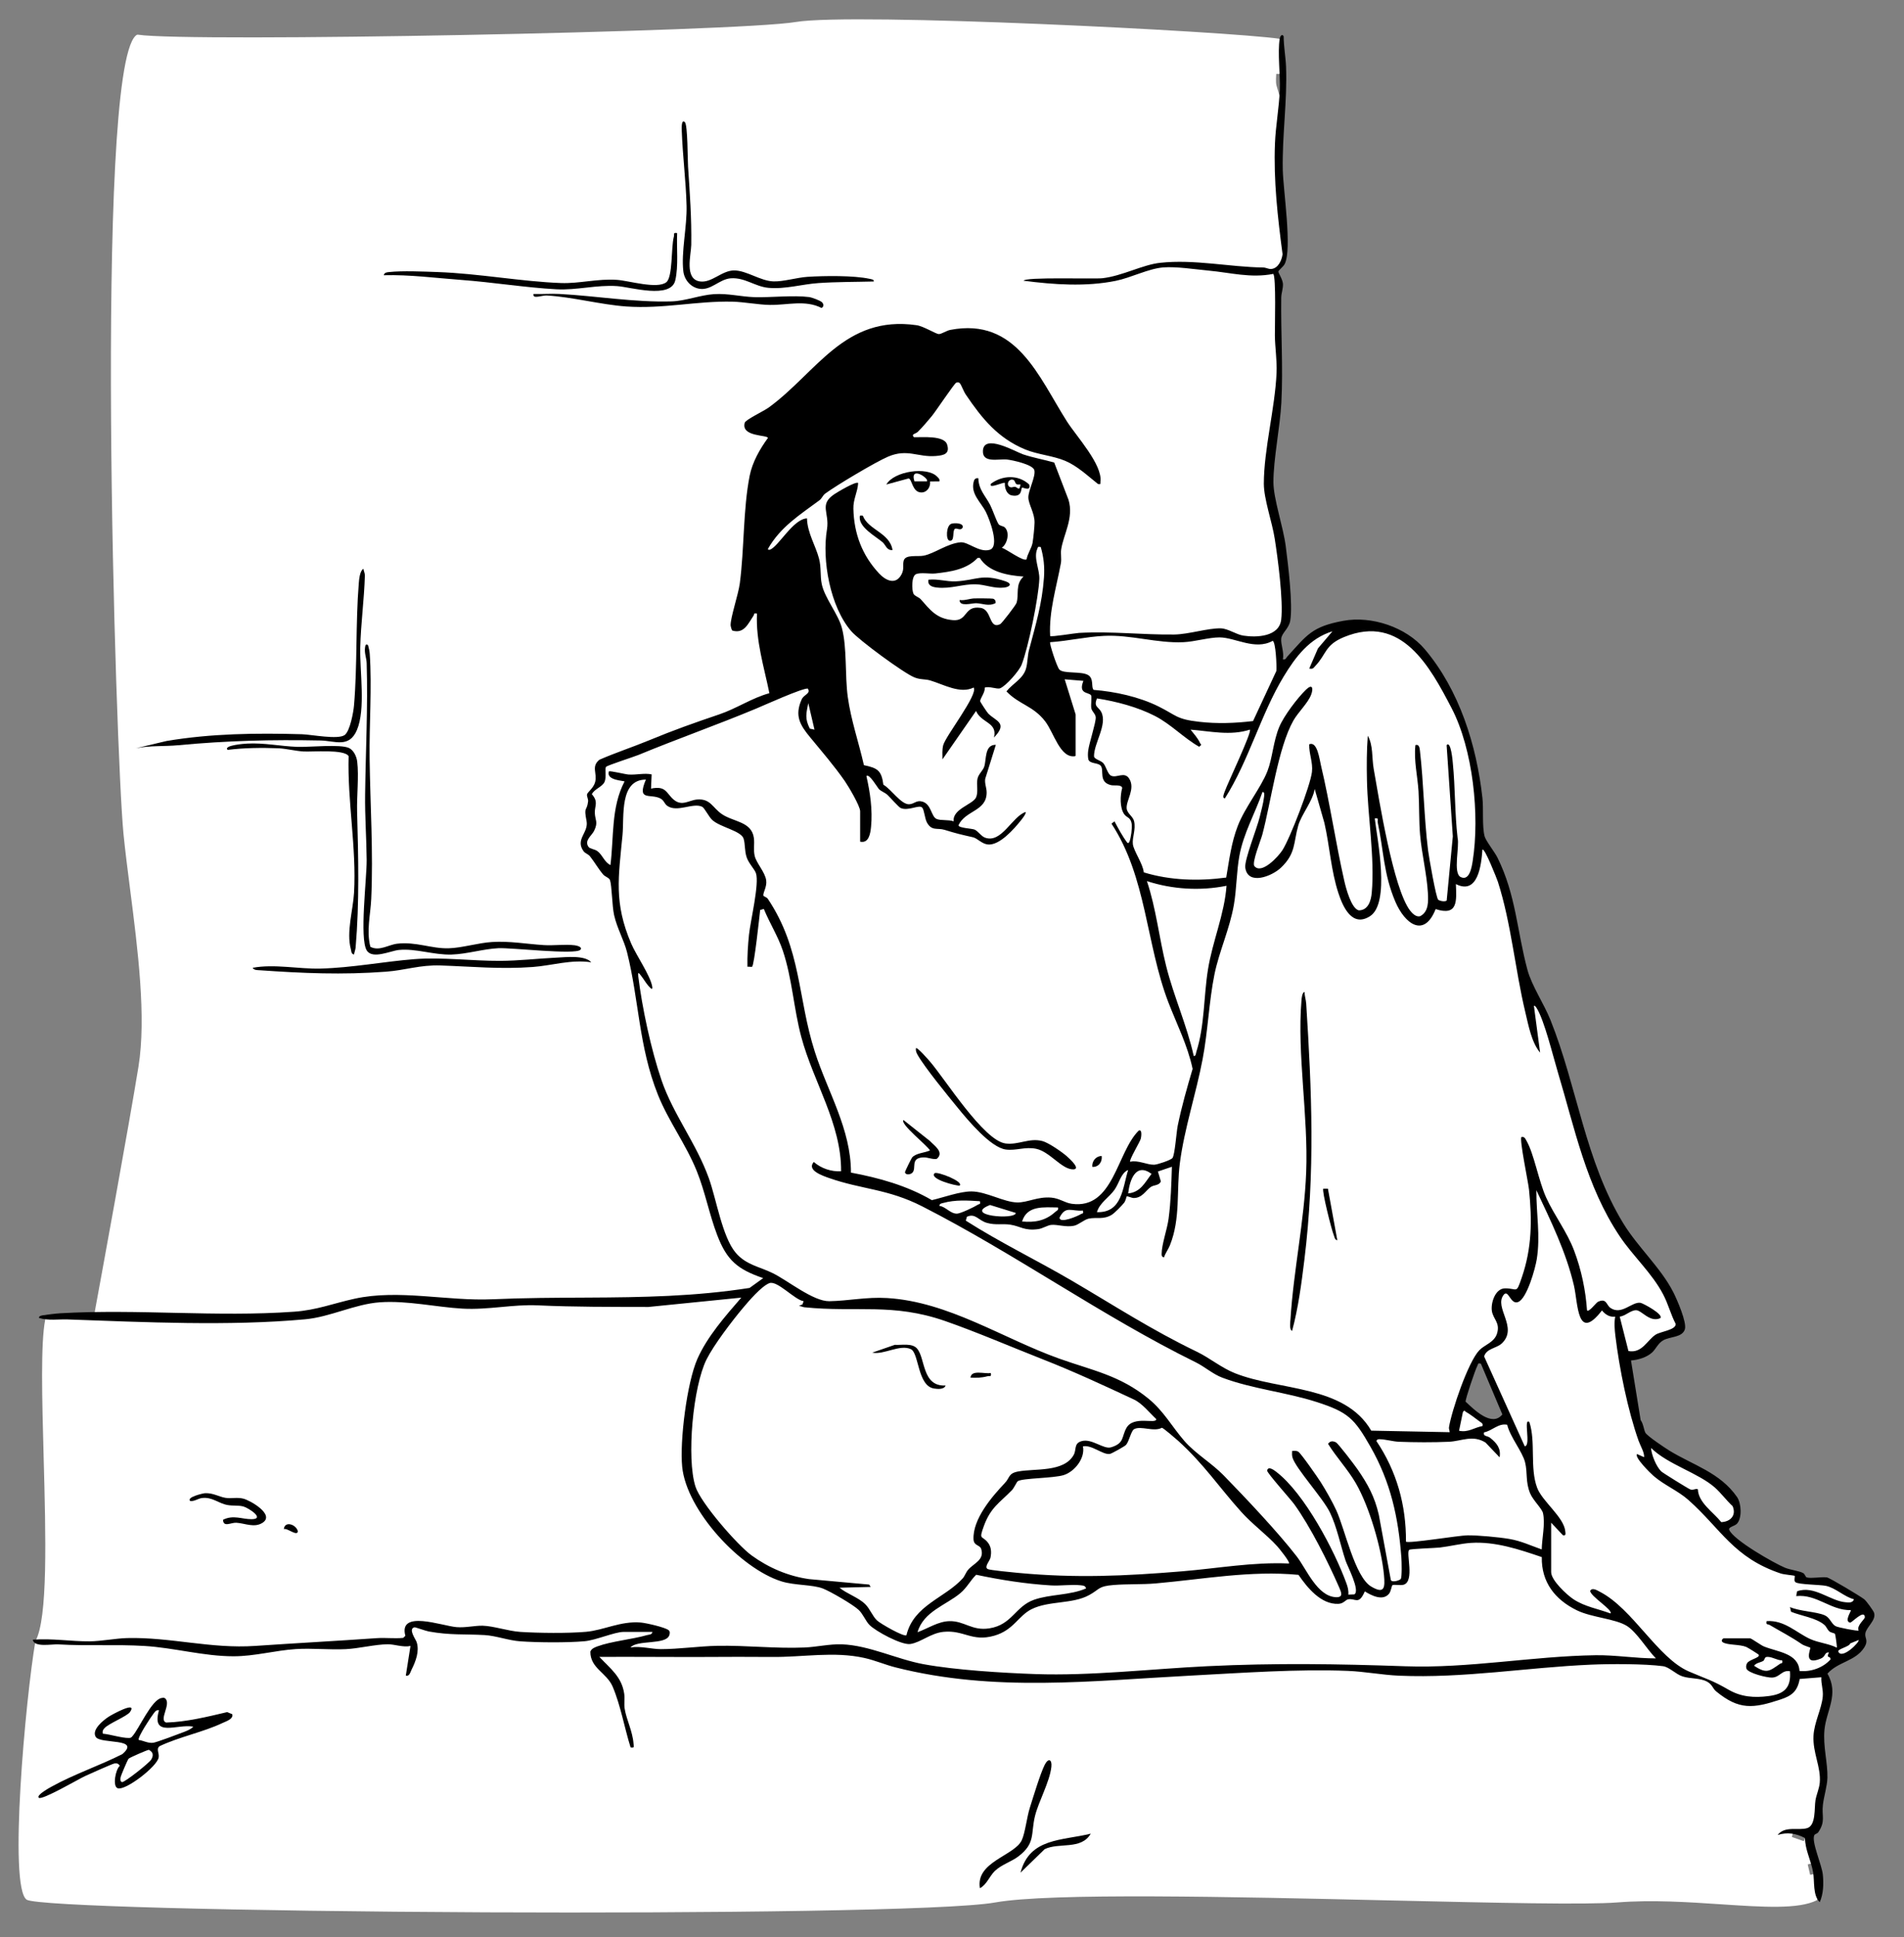 <?xml version="1.0" encoding="UTF-8"?>
<svg id="Calque_1" xmlns="http://www.w3.org/2000/svg" version="1.1" viewBox="0 0 590 600"><rect x="0" y="0" width="590" height="600" fill="#808080" stroke="none"/>
  <!-- Generator: Adobe Illustrator 29.5.1, SVG Export Plug-In . SVG Version: 2.1.0 Build 141)  -->
  <defs>
    <style>
      .st0 {
        fill: #fff;
      }
    </style>
  </defs>
  <path class="st0" d="M578.5,502.88c.78-1.09,1.53-2.13,1.25-3.03-.21-.58-2.21-3.33-2.75-3.74-1.07-.87-10.12-6.27-11.18-6.59-.65-.07-1.66,0-2.64.07-1.35.1-2.64.18-3.61-.06-.62-.16-.91-.69-1.09-1.04-.09-.15-.2-.38-.28-.42-.52-.3-1.59-.54-2.62-.78-1.02-.23-2.06-.47-2.89-.82-3.21-1.33-16.37-8.65-17.81-12.27-.54-1.37.93-2.04,1.63-2.37.36-.16.81-.37.97-.54,1.25-1.41,1.01-5.46-.08-7.04-3.62-5.23-8.73-7.83-14.15-10.57-2.15-1.08-4.36-2.22-6.5-3.52-.07-.04-7.07-4.49-7.83-5.96-.24-.47-.4-1.04-.56-1.65-.2-.74-.43-1.59-.8-2.07l-.15-.19-3.21-19.78,1.06-.07c2.29-.15,4.61-1.01,5.92-2.19.39-.35.74-.83,1.09-1.34.63-.88,1.34-1.89,2.52-2.56.86-.5,1.91-.75,2.91-1,1.88-.45,3.05-.8,3.39-1.9.44-1.43-1.83-7.41-3.52-10.74-2.08-4.09-5.22-7.92-8.26-11.64-2.51-3.07-5.11-6.23-7.17-9.6-7.38-12.04-11.19-25.63-14.88-38.77-2.27-8.11-4.62-16.48-7.79-24.39-.81-2.02-1.95-4.21-3.06-6.33-1.62-3.11-3.31-6.34-4.13-9.36-1.12-4.14-1.9-8.19-2.64-12.12-1.46-7.66-2.83-14.89-6.58-22.44-.33-.66-1.03-1.69-1.7-2.7-1.09-1.62-2.13-3.15-2.37-4.14-.5-2.04-.51-4.72-.52-7.31,0-1.74,0-3.38-.16-4.73-1.45-12.96-5.69-31.37-17.62-45.47-5.49-6.49-15.72-10.05-24.31-8.48-8.54,1.56-10.37,3.6-15.25,9.03-.5.56-1.03,1.16-1.62,1.79-.07.08-.12.16-.17.24-.25.39-.77,1.19-2.14.86l-.94-.23.23-.94c.23-.96,0-2.14-.21-3.29-.2-1.03-.41-2.1-.29-3.08.13-1.06.76-1.93,1.37-2.78.6-.83,1.23-1.68,1.41-2.75.85-5.04-.78-17.91-1.4-22.75-.31-2.47-1.06-5.55-1.79-8.53-1.01-4.12-2.04-8.39-2.04-11.46,0-4.05.64-8.95,1.27-13.69.49-3.75,1.02-7.64,1.19-11.03.34-6.47.2-12.92.08-19.17-.09-4.31-.18-8.77-.12-13.24,0-.8.15-1.52.29-2.22.14-.71.27-1.37.24-2.03-.04-.7-.56-1.73-.9-2.42-.39-.77-.58-1.16-.5-1.62.1-.53.5-.94,1.07-1.5.37-.37.83-.82,1-1.14,1.54-3.1.59-13.3-.11-20.75-.3-3.24-.56-6.04-.6-7.91-.11-5.14.21-10.33.53-15.35.1-1.62.2-3.27.29-4.92l-1.68-5.73c-.15-.52-.28-1.21-.12-3.72l1.93.02c.06,1.36.09,2.46.09,3.43v.64c.05-2.11.05-4.23-.03-6.32-.05-1.28-.19-2.62-.35-4.04-.16-1.52-.33-3.08-.38-4.59h-.05c-15.83-2.35-132.37-8.19-150.06-5.23-18.42,3.07-187.96,6.35-203.85,3.94-.1-.02-.36-.06-.77.34-12.79,12.16-6.2,222.51-3.73,247.22.52,5.26,1.26,10.98,2.03,17.03,2.39,18.62,5.09,39.72,2.6,55.05-2.88,17.81-11.84,66.66-13.61,76.28l-.15.77-.79.02c-3.57.07-6.77.18-9.78.36-1.18.07-2.99.28-4.48.49l-.09.44c-1.43,7.37-.97,24.37-.48,42.38.67,24.67,1.35,50.18-2.55,57.15-3.01,17.52-8.44,76.41-2.67,80.1,3.36,1.87,64.53,3.54,142.3,3.89,68.34.3,143.63-.52,157.8-3.06,17.04-3.04,73.16-1.76,122.67-.62,32.38.74,60.34,1.38,70.16.61,10.71-.84,22.05-.09,32.06.58,12.93.86,24.13,1.61,29.74-1.28.81-1.99,1.05-4.44.75-7.68-.1-1.1-.7-2.99-1.27-4.82-1.29-4.06-2-6.64-1.26-8.06.21-.42.61-.61.93-.77.11-.06.29-.15.34-.19,1.36-2.02,1.31-3.17,1.22-4.9-.05-.9-.1-1.92.05-3.21.14-1.11.4-2.36.65-3.55.35-1.62.7-3.29.74-4.63.05-2.01-.2-4.07-.48-6.26-.36-2.81-.72-5.73-.43-8.74.19-1.95.73-3.79,1.25-5.57,1.08-3.7,2.1-7.22-.2-11.2l-.35-.6.46-.52c1.63-1.85,3.69-2.85,5.7-3.82,2.2-1.06,4.28-2.07,5.59-4.13.7-1.1.58-1.55.39-2.22-.14-.48-.3-1.09-.15-1.88.18-1.01.85-1.93,1.49-2.82l.04-.02h0ZM466.3,438.66c-.88,1.1-1.96,1.7-3.24,1.8-.12,0-.23,0-.35,0-3.21,0-6.58-3.16-8.84-5.28l-.62-.58-.06-.31c-.22-1.21,3.31-10.99,3.77-11.81.03-.05.04-.09.06-.16.36-1.24,1.44-1.04,2.03-.93l.51.1,7.09,16.73-.36.45v-.02h0ZM558.95,570.24l-3.69-1.3.48-1.87c1.35.23,2.69.7,3.99,1.39l-.77,1.76h0ZM562.04,576.92c.32,1.05.53,1.93.69,2.79.04.19.07.4.09.6l-1.91.34-.74-3.22,1.87-.49h0Z"/>
  <path d="M333.15,234.2c-4.64.75-6.56-7.27-9.28-10.79-3.73-4.86-8.04-5.15-12-9.28,1.97-2.47,5.11-3.86,6.05-7,.53-1.78.46-3.99.95-5.82,2.06-7.85,4.03-14.18,4.63-22.45.24-3.3-.09-6.32-1-9.45-.97-.13-.79-.09-1.08.6-1.2,2.81.75,6.28.64,9.31-.21,5.63-3.4,21.16-5.46,26.49-.74,1.94-4.85,6.63-6.69,7.36-.96.38-3.46-.75-4.77-.19.18,1.37-1.34,3.23-1.42,4.15-.02.23,2.18,3.53,2.51,3.86,2.36,2.39,6.22,2.84,1.78,7.42,1.14-4.77-3.9-4.41-5.56-8.21l-10.4,14.98c0-1.47-.15-2.91.22-4.36.74-2.89,10.94-15.8,9.44-17.88-4.22,2.07-9.27-.96-13.5-2.21-1.59-.46-3-.18-4.87-.94-3.32-1.33-17.16-11.52-19.56-14.3-6.52-7.54-9.15-21.98-7.51-31.62.79-5.18-2.55-7.57,2.25-10.8,1.01-.68,6.75-4.11,7.4-3.48-.16,2.83-1.56,5.02-1.48,7.98.19,7.75,2.73,14.46,8,20.07,2.1,2.23,5.18,3.65,6.96.17.85-1.67.25-2.81.64-4.2.56-1.97,4.34-1.13,6.22-1.52,3.35-.68,7.31-3.78,11.39-4.13,2.33-.2,5.79,3.27,9.03,2.32s-.11-9.57-1.17-11.69c-1.57-3.1-4.95-5.75-3.71-9.66.2-.64.7-.94,1.36-.8.08,3.52,2.21,5.45,3.64,8.21.81,1.57,1.92,4.93,2.61,5.97.43.63,1.43.54,1.96,1.05,1.59,1.53.81,5.09-.95,6.29,1.51.43,6.63,4.33,7.69,3.59.27-1.76,1.57-3.46,1.86-5.15.23-1.36.59-4.82.61-6.2.06-2.98-1.84-5.58-1.92-7.76s2.4-6.66,1.84-8.56c-.5-1.69-6.64-3.04-8.4-3.24-2.61-.3-7.68,1.25-7.52-2.68.22-5.52,10.19.32,12.5,1.09,3.1,1.03,6.44,1.62,9.59,2.51l4.43,11.53c1.71,5.63-1.57,10.76-2.27,15.39-.21,1.38.16,2.88-.09,4.27-1.38,7.47-3.74,14.88-3.33,22.55.33.33,7.68-.89,8.96-.97,10.14-.56,19.66.62,29.52.5,4.47-.06,10.48-2.03,14.44-1.91,2.21.07,4.76,1.92,6.94,2.25,4.14.65,11.11.35,11.74-4.95.69-5.8-1.04-18.93-2.01-25.09-.8-5.14-3.36-12.24-3.37-16.99,0-10.62,3.46-23.38,3.94-34.32.17-4.02-.48-7.85-.52-11.61-.03-2.6.42-18.29-.51-19.07-6.97,1.38-13.26-.4-20.02-1.02-4.17-.39-10.07-1.31-14.04-.99-4.63.37-9.92,3.17-14.71,4.15-9.32,1.89-19.23,1.18-28.55-.02,0-1.22,21.79-.49,24.37-.78,6.26-.71,12.39-4.18,17.95-4.78,10.57-1.14,21.46,1.31,31.92,1.46.79,0,1.6.51,2.4.46,2.18-.13,3.32-2.65,3.57-4.57-1.5-11.4-2.82-22.84-2.35-34.38.21-5.25,1.27-11.05,1.49-16.4.2-4.8-.72-11.58-.02-15.98.11-.69.69-1.68,1.22-.73,0,3.08.63,6.44.74,9.42.41,10.63-1.23,21.27-1.01,31.96.14,6.35,2.94,24.38.61,29.1-.44.9-1.91,1.92-1.98,2.38-.07.37,1.34,2.37,1.42,3.82s-.51,2.79-.53,4.3c-.15,10.94.61,21.48.04,32.44-.4,7.7-2.47,17.49-2.46,24.66,0,5.15,3.08,13.95,3.82,19.87.72,5.6,2.25,17.94,1.39,23.04-.41,2.43-2.57,3.74-2.78,5.48-.22,1.86.99,4.39.48,6.48.93.22.93-.34,1.36-.81,6.13-6.72,7.63-9.33,17.41-11.12,8.76-1.61,19.43,1.96,25.23,8.81,10.73,12.67,16.02,29.68,17.85,45.99.39,3.44-.14,8.66.67,11.91.35,1.4,3.15,4.92,4,6.64,5.76,11.65,6.04,22.73,9.28,34.73,1.34,4.97,5.14,10.55,7.15,15.58,8.31,20.77,10.74,43.66,22.59,63.01,4.54,7.4,11.63,13.73,15.47,21.29,1.14,2.24,4.24,9.34,3.58,11.46-.8,2.61-4.63,2.22-6.73,3.43-1.65.96-2.28,2.74-3.46,3.79-1.64,1.48-4.3,2.29-6.51,2.44l3,18.49c.82,1.06.97,2.92,1.45,3.87.51,1.01,6.14,4.76,7.48,5.58,7.4,4.53,15.69,6.78,20.94,14.36,1.34,1.94,1.59,6.45,0,8.23-.72.81-2.78,1.04-2.43,1.92,1.25,3.13,13.82,10.3,17.28,11.74,1.62.68,4.41.98,5.62,1.65.63.36.71,1.26,1.14,1.36,1.5.39,4.4-.23,6.2-.02.86.11,10.51,5.91,11.6,6.78.68.55,2.86,3.56,3.06,4.22.69,2.27-2.35,4.32-2.71,6.3-.28,1.54,1.1,2.15-.37,4.45-2.71,4.25-8.12,4.36-11.38,8.07,3.66,6.34-.34,11.42-.92,17.35-.5,5.18,1.03,10.19.91,14.93-.07,2.47-1.08,5.72-1.39,8.28-.44,3.62.9,5.1-1.45,8.57-.28.41-1.03.55-1.2.85-1.03,1.93,2.35,9.28,2.63,12.34.26,2.84.19,5.84-.97,8.45-2.21-2.11-1.55-6.44-2.06-9.3-.66-3.69-2.44-6.8-2.51-10.55-2.69-1.44-5.52-1.9-8.48-.95,2.28-2.95,6.52-1.27,9.22-2.15s2.12-6.3,2.51-8.61c.31-1.81,1.17-3.6,1.33-5.45.41-4.89-2.22-9.24-1.94-14.53.22-4.16,2.51-8.3,2.87-12.13.2-2.17-.56-3.88-.44-5.99l-6.71.54c-.7,3.84-2.44,5.2-5.96,6.36-8.43,2.79-12.82,3.33-19.96-2.55-1.03-.85-1.14-2.11-2.81-3-2.23-1.18-5.16-.82-7.58-1.61-2.1-.68-4.1-2.89-6.03-3.16-5.53-.76-16.52-.74-22.29-.48-19.89.86-39.46,4.28-59.49,3.42-5.25-.22-10.65-1.28-15.92-1.49-15.51-.62-32.8.63-48.4,1.45-30.93,1.62-61.13,5.22-91.73-2.53-3.24-.82-6.29-2.17-9.65-2.92-9.46-2.11-19.02-.21-28.71-.31-6.91-.07-13.87-.03-20.76,0-10.89.04-21.78-.08-32.66-.02,3.35,3.58,6.94,6.13,7.7,11.4.22,1.52-.1,3.09.15,4.68.53,3.37,2.44,6.87,2.74,10.81.08,1.02.36,1.33-.91,1.15-1.91-6.06-3.08-13.01-5.57-18.85-1.85-4.31-6.94-5.65-6.9-10.83.39-.96,1.31-1.29,2.19-1.62,4.26-1.57,10.77-2.17,15.37-3.49.66-.19,1.51-.06,1.67-.99h-8.95c-2.74,0-8.57,2.58-12.1,2.89-5.35.48-14.42.41-19.84.03-3.7-.25-7.58-1.74-11.11-1.94-6.27-.36-10.6.09-17.28-1.11-.93-.16-4.19-1.35-4.45-1.3-2.05.48.37,3.69.67,4.59.92,2.81-.29,5.98-1.58,8.54-.39.77-.63,2.14-1.78,1.84l1.45-9.19c-2.31.51-4.94-.54-7.01-.52-4,.03-8.93,1.31-13.04,1.51-5.07.25-10.44-.35-15.5-.02-6.43.42-12.75,2.23-19.27,2.23-9.29,0-18.43-2.65-27.65-3.2-8.82-.53-17.48.05-26.6-.48-2.21-.13-7.53,1.03-7.97-1.45,5.89-.48,11.86.55,17.67.5,3.53-.03,8.01-.92,11.57-1.01,13.48-.33,25.97,3.37,39.67,2.43,12.55-.86,25.16-1.53,37.73-2.41,2.7-.18,5.45.19,8.14-.08l.67-.64c-2.21-8.18,11.36-3.06,15.85-2.69,2.89.23,5.63-.5,8.13-.44,3.36.09,7.92,1.68,11.67,1.92,5.62.36,14.78.46,20.32-.03s10.68-3.38,16.93-2.88c1.65.13,7.48,1.45,8.66,2.36.53.42.41,1.12.21,1.64-1.11,2.99-9.98,1.31-12,3.72,3.11-.5,6.52.53,9.43.53,5.46,0,11.89-.92,17.39-1.03,9.02-.18,18.29.91,27.12.52,3.79-.16,7.74-1.12,11.59-.98,8.42.31,17.01,4.63,25.28,6.15,9.92,1.82,24.44,2.7,34.67,3.06,17.16.6,35.99-1.61,53.23-2.44,21.15-1.02,40.31-.72,61.39.02,19.78.69,39.31-3.13,59-3.42,6.1-.09,12.52,1.01,18.64.98-2.69-2.69-5.91-8.14-9.02-10.07-3.65-2.25-10.85-2.56-15.49-4.83-6.74-3.29-11-8.71-10.85-16.47-6.99-2.38-14.43-4.88-21.94-4.4-3.03.19-6.58,1.08-9.68,1.44-1.51.17-8.97.38-9.45.71-1.12.76,1.79,9.78-1.76,10.81-1.01.29-3.02-.16-3.47.15-.21.15-.44,1.91-1.02,2.61-1.92,2.39-5.46.59-7.52-.7-1.92,4.42-2.92,2-5.2,2.47-.82.16-1.35,1.33-3.02,1.39-5.38.22-9.6-5.01-12.33-8.98-14.83-1.42-29.55,1.36-44.25,2.65-4.23.37-8.88.15-13.05.49-4.85.4-4.14,1.23-7.53,3.1-5.17,2.87-12.52,1.72-17.87,4.38-4.14,2.06-5.58,6.52-11.6,8.23-6.94,1.97-9.34-1.83-15.72-1.2-3.92.38-7.1,3.32-10.29,3.77-2.69.39-10.78-3.97-12.69-5.96-1.16-1.22-1.96-3.34-3.28-4.59-1.75-1.67-8.8-5.75-11.11-6.64-3.24-1.25-8.69-.92-12.8-2.2-12.78-3.99-29.43-21.94-30.79-35.47-.8-8.01,1.46-26.03,4.69-33.4,3.05-6.94,8.71-13.34,13.63-19.02l-28.78,2.89c-11.58-.03-22.8.03-34.31-.5-7.63-.36-15.29,1.45-23.25,1.02s-17.23-2.57-25.63-1.97c-7.86.56-15.34,4.56-23.25,5.28-23.66,2.15-49.71.88-73.43.04-2.99-.11-6.08.44-8.97-.47-.14-.63.9-.77,1.33-.84,1.47-.22,3.75-.51,5.21-.6,24.13-1.4,48.37,1.24,72.53-.49,6.97-.49,12.2-2.6,18.71-4.02,13.76-3.01,28.6.79,42.73.17,10.01-.44,19.47-.47,29.46-.52,17.09-.08,33.26-.35,50.21-2.99l4.22-3.04c-7.95-2.72-11.26-5.5-14.25-13.32-2.47-6.45-3.72-13.35-6.32-19.8-3.34-8.31-8.82-15.54-12.07-23.72-5.95-14.92-5.84-29.35-9.56-44.13-.92-3.65-3.1-7.42-4-11.47-.63-2.81-.68-9.06-1.27-10.82-.25-.74-1.54-1.06-2.12-1.75-1.49-1.75-2.64-3.8-4.06-5.61-.54-.69-1.52-.94-1.97-1.54-2.78-3.76,1.61-5.76.88-9.44-.93-4.7.09-2.78.48-6.03.1-.78-.46-1.56-.32-2.21.15-.7,2.02-1.91,2.51-3.81.7-2.78-1.31-4.75,1.32-6.9,5.02-2.19,10.23-3.89,15.3-5.98,7.92-3.27,13.83-5.35,21.9-8.09,5.36-1.82,10.02-5.05,15.47-6.54-1.65-8.12-4.25-16.24-3.84-24.64-1.15-.27-.78.19-1.07.63-1.68,2.47-2.93,5.72-6.59,4.61-.18-.12-.52-1.33-.52-1.65-.04-2.41,2.41-9.55,2.86-13.02,1.39-10.61,1-22.89,3.04-33.23.83-4.23,3.15-8.31,5.66-11.74-.06-1.03-8.43-.28-7.18-4.73.26-.93,5.92-3.61,7.42-4.7,14.9-10.86,23.46-28.71,45.83-25.5,2.2.32,6.01,2.75,6.9,2.75.84,0,2.33-1.05,3.52-1.29,20.59-3.99,27.4,14.58,36.18,28.36,2.88,4.53,11.08,13.38,10.37,18.66-.09.68.25.84-.73.72-3.2-2.52-6.38-5.59-10.21-7.2s-8.46-1.9-12.42-3.54c-8.47-3.53-13.37-9.6-18.35-16.96-.71-1.04-1.32-2.82-1.79-3.44-.36-.46-.76-.44-1.2-.25-.59.25-6.29,8.81-7.55,10.34s-2.93,3.48-4.33,4.87c-.65.65-2.21.66-1.22,1.66,2.48.08,9.37-.63,10.29,2.28s-1.02,3.35-3.49,3.55c-5.63.45-8.78-2.36-14.8.2-3.84,1.63-16.04,8.9-19.5,11.45-.76.57-1.03,1.53-1.79,2.08-6.03,4.47-12.09,8.24-15.93,15.02-.11.33.45.35.72.23,2.72-1.22,7.14-9.49,11.37-9.66.1,4.49,2.71,8.49,3.73,12.47.73,2.81.31,5.3.84,7.86.88,4.29,5.1,9.3,6.24,13.59,1.64,6.16.91,14.71,1.83,21.39.98,7.14,3.41,14.1,5,21.12,4.22.9,5.45,1.62,6.03,6.06,2.38,1.31,5.49,6.17,8,6.05,1.62-.08,2.23-1.38,4.14-.81,2.74.83,2.67,4.63,4.34,5.36,1.31.57,3.77.16,5.31.74-.48-3.81,5.9-5.22,6.91-7.37.79-1.69.09-3.97.46-5.82.29-1.43,1.68-2.52,2.08-3.72.75-2.23.03-6.85,3.61-6.79l-3.29,10.52c-.23,1.46.43,2.73.44,4.22.03,5.87-6.59,5.51-8.73,10.17.03.87,4.07.99,4.94,1.33,1.11.44,2.07,2.07,3.29,2.51,5.11,1.87,8.33-6.47,12.55-7.95.36.38-1.11,2.21-1.46,2.64-2.1,2.63-6.64,7.83-10.25,7.42-1.87-.21-3.21-1.92-4.58-2.23-3.73-.84-5.16-1.17-8.82-2.3-2.2-.68-3.96.47-5.45-2.29-.67-1.23-.83-3.9-1.46-4.59-.93-1.03-4.28,1.14-6.65.13-.66-.28-3.24-3.27-4.13-4.09-.75-.7-1.92-1.07-2.6-1.75-.47-.46-3.06-4.99-3.91-4.06,1.16,5.06,1.95,10.48,1.44,15.71-.2,2.07-.68,5.21-3.38,4.6v-9.43c0-1.6-3.62-7.69-4.73-9.3-3.29-4.74-7.17-9.22-10.75-13.57-3.18-3.85-4.88-6.7-2.66-11.72.73-1.63,2.9-1.76,1.93-3.39-1.71-.18-13.42,5.12-16.04,6.21-12.08,5.04-24.29,9.32-36.44,14.34-1.43.59-9.79,3.26-10.07,3.71-.41.66.22,3.09-.44,4.63s-3.17,2.21-3.94,3.82c2.12,2.42.86,3.57.92,5.74.06,2.34,1.13,2.82-.21,5.59-.75,1.55-3.12,2.96-1.76,4.97.42.62,1.88.71,2.71,1.29,1.59,1.1,2.22,3.48,4.1,4.36,1.1-8.7.17-17.86,4.36-25.86,0-.32-5.78-.26-4.84-3.14.29-.29,5.03.89,6.05.96,2.54.17,4.89-.52,7.2-.04l-.19,4.4c4.68-.98,4.69,1.42,7,3.4,2.61,2.22,4.74.18,7.27-.02,4.14-.33,4.73,2.47,7.62,4.48,3.61,2.51,9.27,2.26,9.98,7.43.25,1.83-.19,3.66.25,5.55.53,2.28,3.21,4.99,3.57,7.59.27,1.96-.99,3.72-.89,4.66.03.33,1.03.49,1.4,1.06,10.47,15.67,9.17,30.57,14.56,47.37,3.97,12.37,11.22,24,11.19,37.41,8.72,1.63,17.36,4.03,25.07,8.53,3.55-.82,8.77-2.74,12.33-2.7,4.57.06,9.95,3.32,14.07,3.41,3.26.08,6.35-1.87,10.64-1.49,2.55.23,4.14,1.61,6.31,1.91,12.98,1.81,13.91-15.93,20.76-22.68,1.2-.49.72,2.2.62,2.55-.25.96-3.73,6.71-3.28,7.11,2.46-.59,5.24.99,7.45.92.96-.03,5.15-1.41,5.66-2.08.75-1,1.22-8,1.62-9.98,1.22-5.95,2.9-11.82,4.62-17.63-1.56-7.32-4.87-13.76-7.5-20.57-6.96-18.11-6.73-38.76-17.64-55.38l.94-.7c1.07,2.04,2.51,4.7,3.89,6.51.33.44.61.06.73-.22.49-1.17.89-4.26.7-5.53-.32-2.08-1.52-1.84-2.33-3-1.41-2.01-1.24-5.83-.6-8.12-.27-1.13-2.48-.63-3.47-.86-3.99-.94-2.04-4.6-3.19-6-.84-1.02-3.35-.54-3.84-1.96-.18-.92-.16-1.86-.04-2.79.32-2.39,2.36-8.47,2.33-10.2-.02-1.13-1.18-1.8-1.38-2.91-.18-.98.24-3.66-.1-4.02-.87-.96-3.99-.33-2.34-4.42l-5.8-.48,3.39,10.88v12.82l-.11.03h0ZM303.62,172.8h-.68c-3.4,3.6-8.4,4.28-13.09,4.81-1.71.19-4.67-.42-6.05.24s-1.29,4.92-.73,6.05c.34.7,1.65,1.05,2.21,1.66,2.97,3.35,4.9,6.05,9.95,6.5,4.78.44,3.36-4.57,8.61-3.8,3.61.52,2.49,6.73,6.07,5.06.53-.24,4.83-5.85,5.07-6.56.87-2.59-.49-5.79,2.2-8.19-4.87-.33-10.87-1.41-13.57-5.78h0ZM412.95,195.51c-7.16,2.15-11.5,7.95-15.2,14.06-7.09,11.72-10.75,25.97-18.18,37.68-1.03.03-.17-1.75-.02-2.2.82-2.39,8.44-18.31,7.76-19.07-6.05,1.96-12.24.48-18.38,0,1.04,1.32,2.19,2.55,2.91,4.1.31.67.74.4-.25,1.2-4.86-2.78-8.69-6.95-13.69-9.53-5.41-2.78-11.97-4.51-17.97-5.44-1.13,2.63.46,2.53,1.32,4.2,2,3.93-2.37,9.77-2.24,13.83.29.88,2.06,1.16,2.85,2,.88.94,1.34,3.37,2.41,3.89,1.76.87,4.23-1.49,5.71,1.04,1.83,3.13-1.03,6.58-.86,9.06.11,1.63,1.96,2.49,2.3,3.99.6,2.63-.62,5-.38,7.11s3.18,6.18,3.38,8.75c8.21,2.52,17.09,2.75,25.55,1.61.94-5.46,1.57-10.79,3.59-16.01,2.23-5.77,7.18-11.8,9.18-16.94,1.57-4.01,1.8-9.27,3.68-13.73,1.42-3.39,5.64-8.97,8.3-11.53,1.93-1.87,2.34-.47,1.57,1.57-.99,2.61-4.03,5.42-5.51,8.03-4.76,8.4-6.95,25.34-9.63,35.34-.47,1.77-3.31,8.68-2.44,9.73,2.22,2.68,7.41-2.96,8.68-4.94,2.38-3.7,8.66-20.01,9.15-24.22.35-2.98-.94-5.63-.85-8.57,2.51-1.06,3.17,4.57,3.64,6.52,2.82,11.87,4.55,23.98,7.24,35.81.5,2.2,2.14,8.5,4.47,9.1,2.93,0,3.81-2.98,4.03-5.47.97-10.86-1.26-23.73-1.49-34.82-.1-4.58-.09-9.25.26-13.8,1.7,2.96,1.23,6.86,1.83,10.26,1.69,9.62,6.04,36.98,11.26,43.87.69.91,1.91,2.12,3.13,1.77,2.71-1.39,2.54-4.63,2.4-7.3-.32-5.68-1.9-12.03-2.41-17.9-.38-4.32-.22-9.16-.49-13.53-.3-4.74-1.49-9.46-.96-14.27,1.15-.36,1.3.86,1.4,1.73,1.17,10.2,1.26,20.65,2.52,30.86.25,1.97,2.49,14.89,3.16,15.33.6.39,2.01.68,2.61.24l1.9-19.87-1.92-28.28c1.33-1.51,1.88,5.02,1.92,5.56.77,7.68.58,15.51,1.48,23.18.66,2.63-1.51,10.91.95,12.12,2.74,1.35,3.44-3.11,3.73-4.98,2.23-14.16.09-34.61-6.55-47.35-6.64-12.74-15.51-29.3-33.3-22-6.04,2.48-5.41,5.3-8.93,8.97-.65.68-.7,1.01-1.87.79l2.7-6.24,4.55-5.36.03.03h0ZM325.41,198.89c-.3.33,2.1,7.7,2.87,8.49,1.33,1.37,6.85.43,8.93,1.71,1.85,1.14.82,3.95,1.71,4.58,6.66.53,14.03,2.14,20.04,5.11,5.64,2.79,5.46,3.96,12.64,4.77,5.57.64,11.12.44,16.69-.23l7.22-15.51c.15-1.38-.18-9.16-1.16-9.32-5.46,3.02-11.56-1.06-16.46-1.08-3.28,0-7.69,1.33-11.12,1.48-8.31.4-16.3-2.37-24.68-1.95-5.53.27-11.13,1.59-16.67,1.96h0ZM252.39,225.98l-1.92-8.21c-.67,3.31-1.1,4.76.47,7.89l1.46.33h0ZM200.15,241.45c-8.24,0-6.7,11.37-7.25,17.16-1.25,13.11-2.71,20.99,2.68,33.6,1.58,3.69,5.91,9.86,6.52,13.31.05.28.13.79-.24.73-1.45-1.19-2.26-2.9-3.41-4.32-.55-.68-.82-.83-.7.2,1.18,9.86,4.02,23.05,7.24,32.43,3.64,10.62,10.76,19.51,14.65,30.32,2.34,6.47,4.17,18.21,8.33,23.11,3.24,3.81,7.35,4.28,11.54,6.35,4.66,2.31,12.51,8.73,17.46,8.66,5.9-.1,11.5-1.36,17.91-.98,19.02,1.14,35.8,12.49,53.31,18.75,10.2,3.65,18.82,5.16,27.71,12.43,4.81,3.95,7.27,8.68,11.1,13.08,3.42,3.93,8.41,6.82,12.12,10.61,6.76,6.93,16.92,17.66,22.71,25.17,3.05,3.96,6.33,12.32,12.1,12.61,2.45.13,1.69-1.53,1.04-3.03-3.43-7.87-8.93-18.85-13.91-25.74-1.12-1.55-8.54-9.79-8.41-10.45.33-1.61,2.37.05,2.91.46,8.68,6.69,17.89,24.15,21.65,34.45.43,1.18.72,2.24.6,3.52l1.86-.08c1.9-1.14-2.15-8.73-2.71-10.44-1.59-4.79-2.69-10.48-4.87-14.96s-10.56-13.56-11.58-16.97c-.2-.68-.15-1.37-.12-2.05.66-.02,1.32-.13,1.92.24.81.48,6.1,8.08,6.97,9.47,1.62,2.57,3.56,5.98,4.82,8.72,2.65,5.8,5.75,20.59,10.78,23.56,4.17,2.47,4.33.33,3.98-3.5-.77-8.38-4.53-21.2-8.73-28.5-2.49-4.3-5.98-7.97-8.6-12.19.66-.94,1.45-.93,2.41-.48.74.35,5.83,7.09,6.68,8.31,3.23,4.67,5.35,8.53,6.64,14.16l3.69,20.01c.09,1.15,2.78.31,3.1-.15.42-.57.29-5.44.2-6.55-.93-12.59-3.34-23.47-9.59-34.42-4.98-8.74-6.93-10.7-16.64-13.83-9.4-3.03-19.97-4.06-29.23-7.53-2.95-1.1-5.46-3.4-8.28-4.78-29.12-14.34-55.81-33.52-84.72-48.28-10.77-5.49-18.66-5.2-28.92-8.8-1.93-.68-7.01-2.39-4.7-4.96,2.3,2.01,5.41,3.04,8.46,2.89.12-14.69-8.58-27.61-12.33-41.59-2.36-8.78-2.82-18.07-5.71-26.7-1.52-4.55-4.1-8.55-5.9-12.96l-1.14.32c-.24,2.11-1.81,17.02-2.5,17.58-.14.11-1.04-.06-1.44,0-.08-3.3.15-6.64.48-9.91.44-4.28,3.27-15.84,2.15-19.08-.44-1.26-2.24-3.03-2.86-4.87-.71-2.11-.43-4.09-.96-5.81-.74-2.43-7.2-3.51-9.7-5.77-1.09-1-2.4-3.74-3.14-4.11-2.84-1.38-7.76,1.89-10.83-.3-.88-.63-.98-1.67-2.09-2.26-3.14-1.65-7.45,1.03-4.5-5.9l-.03.02h0ZM426.01,253.54c.79,6.51,4.81,26.16-1.47,30.21-5.54,3.57-8.39-2.85-9.79-7.1-2.3-6.94-2.72-14.64-4.35-21.76l-3.01-10.53c-.66,3.89-4.13,7.9-5.1,11.34-1.51,5.31-.7,8.6-5.35,13.03-2.82,2.69-10.28,5.61-11.06,0-.33-2.4,3.66-12.25,4.49-15.77.43-1.81,1.1-4.19,1.3-5.97.06-.51.34-1.81-.47-1.68-2.29,6.61-5.86,12.73-7.14,19.7-.9,4.89-.85,10.21-1.71,15.21-1.29,7.46-4.56,14.4-6.02,21.55-1.7,8.37-2.03,17.68-3.68,26.31-2,10.56-5.67,21.54-7.04,32.13-1.11,8.56.26,17.14-3.08,25.46-.53,1.33-1.4,2.39-1.83,3.74-.62-.09-.74-.42-.74-1,0-2.99,1.71-7.63,2.15-10.92.71-5.31.87-10.79,1.03-16.13l-4.33,1.47.91,3.06c-.56,1.35-2.15,1.05-3.12,1.73-1.65,1.15-2.64,3.41-5.29,3.42-.64,0-1.96-.66-2.17-.5-.08.06-.32,1.31-.76,1.91-.68.89-3.02,3.29-3.93,3.82-2.61,1.53-4.57.65-7.07,1.15-1.43.29-3.12,1.91-4.58,2.21-2.55.52-5.01-.44-7.03-.27-1.15.1-2.65,1.11-4.02,1.31-4.37.6-5.47-.89-8.7-1.38-2.45-.37-4.47.22-7.2-.54s-3.55-3.1-6.23-1.91l-.34,1.21c10.57,6.74,21.93,12.21,32.74,18.53,13.6,7.96,24.52,15.14,38.86,22.07,4,1.93,7.52,4.93,11.75,6.63,13.8,5.52,33.98,3.57,42.28,17.81l24.31.48c0-.51-.3-.99-.22-1.51.82-5.15,5.93-20.27,9.41-23.88,1.65-1.71,4.62-2.4,5.48-5.17,1.04-3.35-1.2-4.45-1.59-6.96s1.03-7,4.07-7.03c3.96-.03,3.37,1.96,5.22-3.44,3.11-9.09,3.19-17.67,2.21-27.16-.23-2.27-3.02-15.48-2.35-16.26.95-.18,1.16.44,1.55,1.11,2.37,4.09,3.79,12.52,6.1,17.59,2.58,5.66,6.44,10.55,8.68,16.47s3.59,12.38,3.99,18.5c.6.71,2.81-2.38,3.4-2.65,2.7-1.25,2.55,1,3.88,1.91,3.47,2.35,6.64-2.02,9.3-1.59.81.14,7.27,3.62,6.14,4.75-3.26,1.46-5.76-2.44-7.49-2.46s-3.35,1.82-5.09,1.98l2.7,10.66c4.28.77,5.79-3.37,8.45-5.08,1.46-.95,6.36-1.45,6.19-3.32-1.58-3.04-2.28-6.11-3.9-9.18-3.47-6.6-9.33-11.82-13.45-17.98-10.39-15.52-13.92-33.37-19.2-50.93-1.45-4.82-4.14-15.88-6.48-19.64-.21-.34-.45-.8-.9-.79l1.92,14.51c-2.66-3.18-3.62-8.51-4.59-12.56-3.16-13.16-4.35-27.44-8.49-40.35-.24-.75-4.19-10.82-4.8-9.94-.34,4.78-1.39,14.09-8.22,10.64.21,5.28.66,9.98-6.27,7.75-3.62,9.14-9.6,4.48-12.49-2.3-3.68-8.62-3.6-15.87-5.46-24.55-.17-.82.54-1.44-.95-1.21v.04h0ZM380.06,274.34c-8.16,1.63-16.76,1.12-24.66-1.45,2.86,8.54,3.77,17.53,5.94,26.22,2.35,9.45,6.46,18.42,8.57,27.94.7.12.66-.84.82-1.34,2.58-8.02,2.25-17.17,3.59-25.44,1.4-8.73,5.09-17.04,5.75-25.93h0ZM339.92,375.42c7.8.24,7.91-7.44,9.66-13.06-2.25.92-2.73,4.04-4.24,6.15-1.71,2.41-4.58,3.99-5.43,6.9h0ZM349.59,369.61c3.82-.34,5.2-3.37,7.24-6.05-4.91-3.62-6.78,1.95-7.24,6.05ZM480.66,471.66v15.23c0,2.56,4.86,7.08,7,8.47,3.51,2.28,7.52,2.9,11.37,4.34.96-1-6.32-5.35-6.27-7.01.63-1.13,2.21-.11,3.05.33,10.19,5.28,17.87,20.49,27.56,24.67,5.27,2.28,6.99,2.58,12.26,5.63,3.91,2.26,7.94,2.56,12.46,1.97,4.87-.64,6.97-2.64,6.57-7.7-2.57-.41-3.09,1.88-5.55,1.98-1.52.07-7.48-1.38-7.94-2.79-.18-.58-.09-1.09.18-1.62.59-1.18,4.13-1.72,3.64-2.65-.11-.2-3.41-2.24-3.86-2.43-2.08-.86-5.75-.51-7.26-1.44-.8-.49.05-1.22.25-1.22h8.22c.37,0,3.33,2.13,4.26,2.51,4.17,1.71,10.7,2.05,11.02,7.59,3.49.34,7.28-.96,9.62-3.59-.05-1.31-1.52-.1-.48-2.17-1.52-.06-.92,1.28-2.62,1.96-5.58,2.26-2.98-3.11-3.18-3.4-.09-.12-1.89-.62-2.57-1.07-3.69-2.51-6.32-3.79-10.01-5.97-.63-.37-1.22.09-.95-1.2,5.51-.4,9.26,3.63,13.54,5.56,2.6,1.17,5.64,1.38,8.21,2.66.13-.17-.44-4.08-.57-4.27-.17-.27-1.31-.34-1.82-.83-.58-.56-.83-1.4-1.45-1.94-2.52-2.2-7.24-2.8-10.34-4.08l-.33-1.45c2.97,1.32,8.12,1.4,10.75,2.54,1.68.74,2.04,2.64,3.4,3.38.75.41,6.88,1.61,7.13,1.33-.74-1.49,1.95-3.5,1.92-4.12-.13-2.58-4.08,1.8-4.58,1.69-1.93-.42.47-3.63.23-3.87-6.31.11-10.52-5.03-16.93-4.35l.29-1.49c5.28-1.92,10.24,3.02,15.02,3.4.96.08,2.23.27,2.59-.93-2.99-.75-5.66-3.51-8.68-4.15-1.83-.38-8.43-.39-9.42-1.12-.64-.38-.08-1.76-.28-1.98-.15-.15-3.21-.37-4.33-.74-14.58-4.89-18.48-13.76-28.54-22.72-3.28-2.92-7.54-4.62-10.87-7.51-.95-.82-6.01-5.79-5.09-6.75l2.18.97c.14-1.46-1.12-3.44-1.7-5.07-3.36-9.46-5.98-22.46-7.19-32.47-.23-1.95-.43-4.07-.06-5.98-1.79.18-3-.63-4.11-1.92-7.76,10.02-7.37-2.15-8.69-7.77-2.44-10.39-7.13-19.89-11.63-29.48-.05,7.25,1.3,14.05.12,21.39-.47,2.9-3,11.98-5.68,13.2-2.48,1.12-3.06-4.09-4.57-2.18-3.1,3.93,4.54,10.02-.5,14.97-1.67,1.64-4.81,1.56-5.56,4.1l12.58,27.82c2.05-.02-.53-8.99,1.44-7.5,2.03,6.21.09,14.13,2.4,20.34,1.59,4.26,8.31,9.09,8.73,13.51.07.72.28,1.42-.73,1.21l-3.64-3.87h-.03ZM303.65,372.03c-3.69-.23-7.67-.49-11.32.53-.55.15-1.16.16-1.26.91,1.98.22,3.42,2.48,5.51,2.41,1.1-.04,5.37-2.08,6.44-2.77.47-.31.86.05.62-1.08h0ZM306.79,373.2c-8.56,3.31,7.95,4.71,7.97,2.46l-7.97-2.46ZM327.83,373.97c-4.29-.03-9.57-.75-11.11,4.34,3.99.36,7.3-.23,10.31-2.99.46-.43,1.04-.43.81-1.36h0ZM335.57,374.93c-3.54.3-5.34-1.65-7.24,2.18-.02,1.99,5.73-.51,6.62-1.09.46-.3.87.05.62-1.08h0ZM249,402.99c-2.79-.43-8.16-6.51-10.6-5.58s-6.44,5.61-8.24,7.76c-3.35,3.99-8.96,11.34-11.22,15.86-4.2,8.39-6.26,30.6-3.43,39.4,1.62,5.05,13.01,18.13,17.39,21.3,5.28,3.83,11.31,6.42,17.81,7.34l18.62,1.69.47.73-9.67.24c2.34,1.92,5.81,2.98,7.97,5.09,1.47,1.43,2.24,3.7,3.66,5.05,1.03.98,8.31,5.17,9.12,4.58,2.24-9.34,11.93-11.5,17.45-17.62.66-.74.94-1.81,1.68-2.67,1.74-2.01,5.11-3,4.04-6.42-.42-1.33-2.28-.93-2.38-2.99-.29-6.27,5.72-13.24,9.7-17.43,1.61-1.69,1.03-3.01,4.16-3.59,5.18-.97,14.1.31,17.16-5.09.97-1.7-.02-3.62,2.5-4.31,3.17-.89,6.76,2.62,9.1,1.92,4.14-1.26,3.23-3.2,4.73-5.94,2.21-4.05,9.31-1.07,9.28-2.81-2.12-1.96-4.36-4.87-6.99-6.09-9.24-4.31-18.5-8.62-28.17-12.41-9.73-3.82-20.53-8.47-30.23-11.85-16.33-5.69-27.49-2.63-43.61-4.27-.6-.06-1.14-.39-1.73-.44l1.1-.46.34-.97h0ZM458.89,422.33c-1.1-.2-.76.07-1.07.62-.64,1.14-3.79,10.46-3.67,11.16,2.67,2.49,8.16,8,11.39,3.95l-6.66-15.73h0ZM459.38,441.67c.19-.88-.26-.95-.8-1.36-.91-.7-3.4-2.57-4.27-3-.46-.23-.37-.79-.99,0l-1.2,5.81c2.86.62,4.65-.98,7.25-1.45h0ZM467.05,441.27c-2.71-.58-4.67,1.89-7.19,2.35-.35,1.33,1.02.99,1.91,1.7,2.01,1.62,3.39,3.23,2.92,6.03l-4.37-4.58c-4.01-2.47-7.36-.43-11.33-.24-4.85.22-10.66.19-15.51,0-1.83-.07-4.13-.76-6-.79-.6,0-.62.04-.99.53,6.31,9.38,9.25,19.86,9.18,31.19.68.68,16.37-1.93,19.08-1.95,3.34-.02,9.6.55,12.95,1.12,3.62.61,6.65,2.06,10.04,3.25.06-3.41,1.14-7.93.39-11.26-.32-1.4-3.12-3.99-4-6.15-1.47-3.62-.73-6.27-1.55-9.58s-4.65-7.84-5.54-11.63h0ZM399.41,484.23c.45-.4-3.16-4.82-3.62-5.32-3.35-3.69-7.7-6.81-11.13-10.63-6.95-7.72-11.56-14.79-19.56-22.03-.69-.62-4.65-4.03-5.06-4.05-2.53,1.38-6.51-.73-8.62.44-.93.51-1.55,3.83-2.5,4.87-.42.45-4.42,2.69-5,2.79-2.18.36-5.6-2.92-8.34-2.34.73,3.64-2.53,7.77-5.89,8.87-3.1,1.02-12.83.94-14.3,1.91-.33.21-1.14,2.08-1.82,2.78-3.87,3.97-6.6,5.36-8.7,11.12-1.63,4.48-.59,2.81,1.21,5.06,1.11,1.38,1.2,3.04.84,4.74-.2,1-2.02,2.82-.87,3.51.59.36,8.01,1.05,9.45,1.19,17.85,1.68,33.03.98,50.77-.48,11.02-.91,21.99-2.93,33.13-2.42h0ZM511.62,448.45c.12,2.13,1.6,5.73,3.14,7.25.46.45,8.38,5.36,8.98,5.58,1.03.39,1.75-.42,2.39-.02.14,4.15,4.76,7.04,7.24,10.16,2.87-.11,4.75-2.11,3.52-4.95-1.79-1.64-3.7-4.17-5.43-5.7-5.2-4.63-14.61-7.16-19.84-12.32ZM336.54,491.96c-.18-.88-.95-.9-1.67-.98-2.85-.32-6.28.22-9.23.04-7.77-.47-15.55-1.69-23.15-3.3-1.86,1.84-2.81,3.93-4.89,5.69-4.42,3.72-11.44,5.67-13.28,12.1,3.19-1.13,6.4-3.36,9.91-3.42,4.64-.09,6.94,3.08,12.35,2.23,7.04-1.09,8.01-6.81,13.86-8.86,4.94-1.74,11.1-1.33,16.1-3.5h0ZM575.93,507.93l-2.57,1.05c-.38,1.12-4.08,1.72-3.71,2.56,1.14,2.58,6.83-3.15,6.28-3.62h0ZM552.23,514.22c-1.56.08-3.47-1.37-4.98-1-.45.12-.49.98-.85,1.18-.94.54-2.15.55-2.86,1.5,3.94,2.63,4.79,1.63,8.07-.62.43-.29.89.08.63-1.07h0Z"/>
  <path d="M12.02,556.78c-.91-.8,3.55-3.21,4.02-3.47,7-3.86,14.74-6.44,21.88-10.04,5.88-5.11-6.85-3-8.26-5.34-1.33-2.2,2.3-5.1,3.97-6.21.96-.64,9.06-5.11,6.69-1.53-.91,1.37-6.66,3.58-7.98,5.08-.51.59-.62.88-.49,1.67,2.38.21,5.85,1.37,8.1,1.33.6,0,.73-.15,1.1-.57,1.99-2.19,5.95-11.35,9.03-11.81.41-.06.77-.17,1.13.14,1.92,1.76-2.1,6.66.28,7.46,6.26-.18,12.79-1.79,18.91-3.23l1.57.65c.44,1.51-2.07,2.26-3.06,2.74-5.97,2.83-13.4,4.28-19.46,7.16-1.15.9-.04,2.07-.29,3.52-.48,2.78-10.23,10.3-12.67,9.52-1.68-.54-.72-5.81.65-6.97-.51-.69-.8-.8-1.65-.72-.57.06-7.93,3.36-9.15,3.92-1.95.9-13.35,7.57-14.32,6.71h0ZM49.26,529.69c-.87-.17-1.21.43-1.66,1-.81,1.02-5.1,7.52-4.62,8.19,1.5.22,2.88,1.07,4.47.88,1.11-.14,8.11-2.79,9.69-3.4.99-.39,2.01-.8,2.77-1.59-4.91-.98-13.14,3.62-10.64-5.08h0ZM46.13,541.94c-.34-.04-5.97,2.4-6.29,2.76s-2.36,5.17-2.47,5.77-.12,1.44.51,1.46c.81.03,8.3-5.84,8.98-6.97.78-1.32.63-2.3-.74-3.02h0Z"/>
  <path d="M114.06,199.86c.24.88.44,1.7.51,2.64.72,10.33-.18,21.93-.04,32.44.19,14.44,1.17,29,.5,43.5-.23,4.96-1.53,9.81-.27,14.79,2.74,1.48,5.6-.63,8.31-.95,5.77-.69,10.62,1.56,15.92,1.42,4.19-.11,9.17-1.69,13.53-1.95,5.52-.33,10.55.61,15.96.96,3.12.2,6.57-.31,9.63.06.39.05,2.58.47,1.73,1.39-1.5,1.62-21.51-.69-25.41-.49-4.7.23-9.74,1.82-14.46,1.97-5.58.18-11.16-1.97-16.41-1.42-2.57.27-8.16,2.96-9.91.15-2.31-3.71.02-22.32-.03-28.03-.06-6.78-.57-13.5-.48-20.27.17-13.51.89-27.1.48-40.66-.05-1.62-.74-3.06-.51-4.82.09-.67.25-1.4.97-.72h-.02Z"/>
  <path d="M183.23,298.04c-6.25-.95-12.26,1.02-18.15,1.45-10.12.74-18.64-.14-28.53-.47-6.48-.22-10.95,1.48-16.93,1.92-13.63,1.02-25.68.49-39.19-.45-.83-.06-1.6.05-2.15-.75,6.77-1.25,14.16.41,21.03.24,9.72-.24,19.61-2.17,29.01-2.91,8.52-.68,17.95.56,26.64.52,5.79-.02,11.7-.72,17.39-.99,3.07-.15,8.9-.83,10.87,1.44h0Z"/>
  <path d="M42.01,231.77l9.57-2.27c13.82-2.34,27.91-2.5,41.95-2.1,2.96.09,11.2,1.75,13.27.25,1.65-1.2,2.73-7.1,2.9-9.19,1.05-12.25.48-25.4,1.47-37.7.1-1.22.31-3.99,1.44-4.6.1.74.47,1.33.45,2.12-.2,7.38-1.26,14.9-1.43,22.29s1.72,19.1-1.04,25.55c-2.42,5.64-6.78,3.32-11.25,3.22-15.16-.31-29.04.05-44.04,1.46-4.4.42-8.9.05-13.29.97h0Z"/>
  <path d="M212.23,37.85c.88.84.84,11.77.98,13.77.55,8.29,1.11,15.81.99,24.21-.05,3.1-2.21,10.61,2.68,11.33,3.69.53,6.75-3.39,10.6-3.4s8.09,3.24,12.17,3.39c3.07.11,7.36-1.21,10.57-1.41,5.19-.33,14.28-.46,19.22.61.47.11,1.45.17,1.33.83-5.65.15-11.54.1-17.16.49-5.15.36-10.29,1.95-15.51,1.47-4.15-.39-7.27-3.24-11.61-2.95-3.66.25-6.16,3.92-9.9,3.22-2.61-.48-4.53-2.77-4.84-5.36-.72-5.94,1.17-13.83,1-20.34-.2-7.67-1.22-15.5-1.49-23.18,0-.39-.24-3.86.99-2.68h-.02,0Z"/>
  <path d="M209.83,72.19c-.21,4.63.46,10.13-.58,14.64-1.37,5.9-13.93,2.05-18.01,1.78-6.43-.44-12.47,1.33-18.87.98-9.41-.5-19.72-2.18-29.5-2.9-7.97-.59-15.94-1.66-23.94-1.45.18-.88.95-.9,1.67-.98,4.06-.45,10.77-.15,15.03,0,12.63.44,25.97,2.95,38.19,3.4,5.73.21,11.32-1.41,17.43-.98,3.64.26,12.4,2.93,15.21.74,2.06-1.61,1.46-10.81,2.35-14.11.22-.83-.35-1.34,1.03-1.12h-.02Z"/>
  <path d="M109.71,295.62c-.93-.16-.8-1.01-.99-1.67-1.44-5.22.68-12.1.99-17.44.79-13.98-2.08-28.26-1.68-42.32-1.34-2.22-11.29-1.28-14.03-1.45-2.4-.15-5.33-.88-7.72-.99-5.11-.21-10.71-.14-15.74.5-1.49-1.42,5.31-1.92,6.02-1.95,5.18-.29,10.34.81,15.48,1.01,3.8.15,13.37-.91,16.1.35,1.46.68,2.37,2.67,2.55,4.22.55,4.58-.16,10.68-.03,15.51.38,14.03.74,28.04-.46,42.06-.07.76-.39,1.43-.49,2.18h0Z"/>
  <path d="M254.68,93.58c.53.5.74,1.35-.11,1.8-5.01-2.58-10.62-.86-15.99-.94-3.55-.05-8-.92-11.57-1.01-10.98-.27-21.49,2.29-32.93,1.49-7.94-.56-16.65-2.94-24.66-3.41-1.42-.09-4.49,1.26-4.09-.47,2.64.09,5.33-.14,7.97,0,11.51.61,23.29,2.65,34.82,2.31,4.29-.13,8.81-1.97,13.12-2.25s8.39.8,12.5.93c5.25.15,11.99-.65,16.96-.03.86.11,3.42,1.06,3.97,1.58h.02Z"/>
  <path d="M283.83,324.64c.36-.45,3.91,3.63,4.33,4.12,4.78,5.54,16.67,24.55,23.46,25.39,4.08.5,7.29-1.81,11.39-.75,1.81.46,5.98,3.32,7.47,4.62.98.86,4.94,4.43,1.69,4.13-3.41-.32-7-5.49-11.08-6.35-3.45-.72-6.19.65-9.42.22-4.69-.62-11.74-9.07-14.78-12.79-3.2-3.92-10.23-12.48-12.53-16.49-.38-.67-.66-1.32-.54-2.11h0Z"/>
  <path d="M303.66,584.83c-1.44-8.19,10.61-10.03,12.94-14.86,1.05-2.18,1.59-7.17,2.51-10.06,1.05-3.31,3.24-10.57,4.6-13.29,1.11-2.23,2.33-1.77,2.08.59-.5,4.64-3.96,10.71-5.08,15.26-1.33,5.46.2,8.36-5.02,12.39-2.27,1.76-5.37,2.61-7.45,4.64-1.63,1.59-2.47,4.18-4.59,5.31h0Z"/>
  <path d="M69.09,470.7c3.21-1.62,5.93-.16,8.87-.19,4.38-.04-1.05-3.55-2.56-3.94-1.6-.42-3.19-.14-4.87-.44-2.9-.52-4.68-2.53-7.9-2.18-1.26.15-2.34,1.08-3.68.94-1.32-1.17,3.97-2.41,4.61-2.43,2.52-.1,4.25,1.1,6.29,1.44,1.8.29,3.61-.24,5.55.25,2.16.55,9.85,4.93,5.98,7.46-2.58,1.68-5.48.15-8.17,0-1.63-.09-4.02,1.52-4.1-.92h0Z"/>
  <path d="M282.73,363.2c-.55.59-2.12.82-2.3-.13-.05-.25,2.03-4.37,2.2-4.57,1.18-1.39,3.98-1.45,5.54-2.19-.63-1.38-9.36-8.2-8.21-9.43l8.22,6.52c1.36,1.44,4.51,3.49,2.1,5.52-1.49.23-2.76-.55-4.27-.46-4.03.23-1.92,3.3-3.28,4.74h0Z"/>
  <path d="M291.08,149.08l-2.87.03c.17,1.7-.9,3.4-2.68,3.41-2.84,0-2.85-3.98-3.94-4.35l-6.94,1.89c2.39-4.17,12.68-5.64,15.74-2.44.44.47.87.72.71,1.47h0ZM287.21,149.08c.94-.79-5.4-5.09-3.86,0h3.86Z"/>
  <path d="M337.99,567.91c-2.93,5.14-9.91,2.63-14.29,4.81l-7.47,7.27c2.81-10.83,12.88-9.88,21.76-12.08h0Z"/>
  <path d="M316.72,151.02c-.46.33.17,3-3.13,2.43-1.72-.3-2.31-2.38-2.2-3.87-.39-.4-5.19,2.03-4.34.25,3.56-2.66,8.5-2.89,11.86.22.7,2.31-1.98.84-2.18.98h0ZM314.93,149.92c-.4-.3-.38-1.05-.91-1.3-1.62-.55-2.41,1.89-.85,2.3.41.11.97-.21,1.36-.15.77.13,1.41,1.57,1.68-.74-.4,0-1,.11-1.3-.13h0Z"/>
  <path d="M267.37,159.72c1.65,4.41,8.37,5.27,9.2,10.63-1.82.2-2.09-1.58-3.11-2.44-2.17-1.82-6.93-4.39-7.05-7.47-.04-.96.1-.77.98-.73h0Z"/>
  <path d="M297.36,367.2c-1.06.13-9.59-2.07-7.73-3.86,1.02-.53,9.11,2.64,7.73,3.86Z"/>
  <path d="M294.78,162.22c.85-.29,3.82-.33,3.55,1.12-.65,1.24-1.85.06-2.43.45-.88.61.07,4-1.67,3.67-1.2-.23-1.05-4.69.55-5.23h0Z"/>
  <path d="M87.95,473.59c.31-2.75,3.99-1.35,4.35.73-.3,1.58-3.38-1.21-4.35-.73Z"/>
  <path d="M341.37,358.01c.29,1.79-.95,3.53-2.89,3.39-.16-1.77,1.09-3.33,2.89-3.39Z"/>
  <path d="M400.36,412.17c-.89-.34-.52-2.82-.47-3.62.95-15.16,4.26-30.19,4.86-45.44.69-17.41-2.85-36.66-1.46-53.21.05-.59.18-2.59.96-2.66,0,1.23.43,2.38.51,3.61,1.74,27.14,2.77,52.14-.56,79.28-.91,7.39-1.88,14.89-3.81,22.06l-.02-.02h0Z"/>
  <path d="M411.49,368.16l2.91,15.96c-.84-.14-.84-.97-1.09-1.56-.68-1.59-3.78-13.89-3.25-14.4h1.44,0Z"/>
  <path d="M284.15,417.65c2.65,2.94,1.49,11.84,8.86,11.46-.4,1.26-2.42,1.12-3.6.93-5.11-.82-4.63-11.02-7.16-12.19-3.42-1.59-8.32,1.82-11.97,1.08l7-2.42c2.12.14,5.3-.61,6.86,1.12h0Z"/>
  <path d="M307.03,425.23c.23,1.38-.29.8-1.12,1.03-1.74.47-3.38.5-5.17.42.21-2.59,4.42-1.06,6.28-1.44h0Z"/>
  <path d="M287.69,179.55c2.88-.34,5.62.63,8.48.5,6.42-.3,8.02-2.51,15.44,0,2.06.7,1.45,1.71-.44,1.93-3.07.36-5.76-.91-8.71-1.01-4.13-.14-7.79,1.49-12.12,1-1.5-.17-2.96-.61-2.65-2.43h0Z"/>
  <path d="M308.49,186.79c-2.17,1.12-4.09.05-6.05.03-1.27-.02-5.21,1.18-5.07-.99,1.57.24,3.05-.44,4.58-.5.65-.03,5.43,0,5.74.09.62.16.94.74.8,1.38h0Z"/>
</svg>